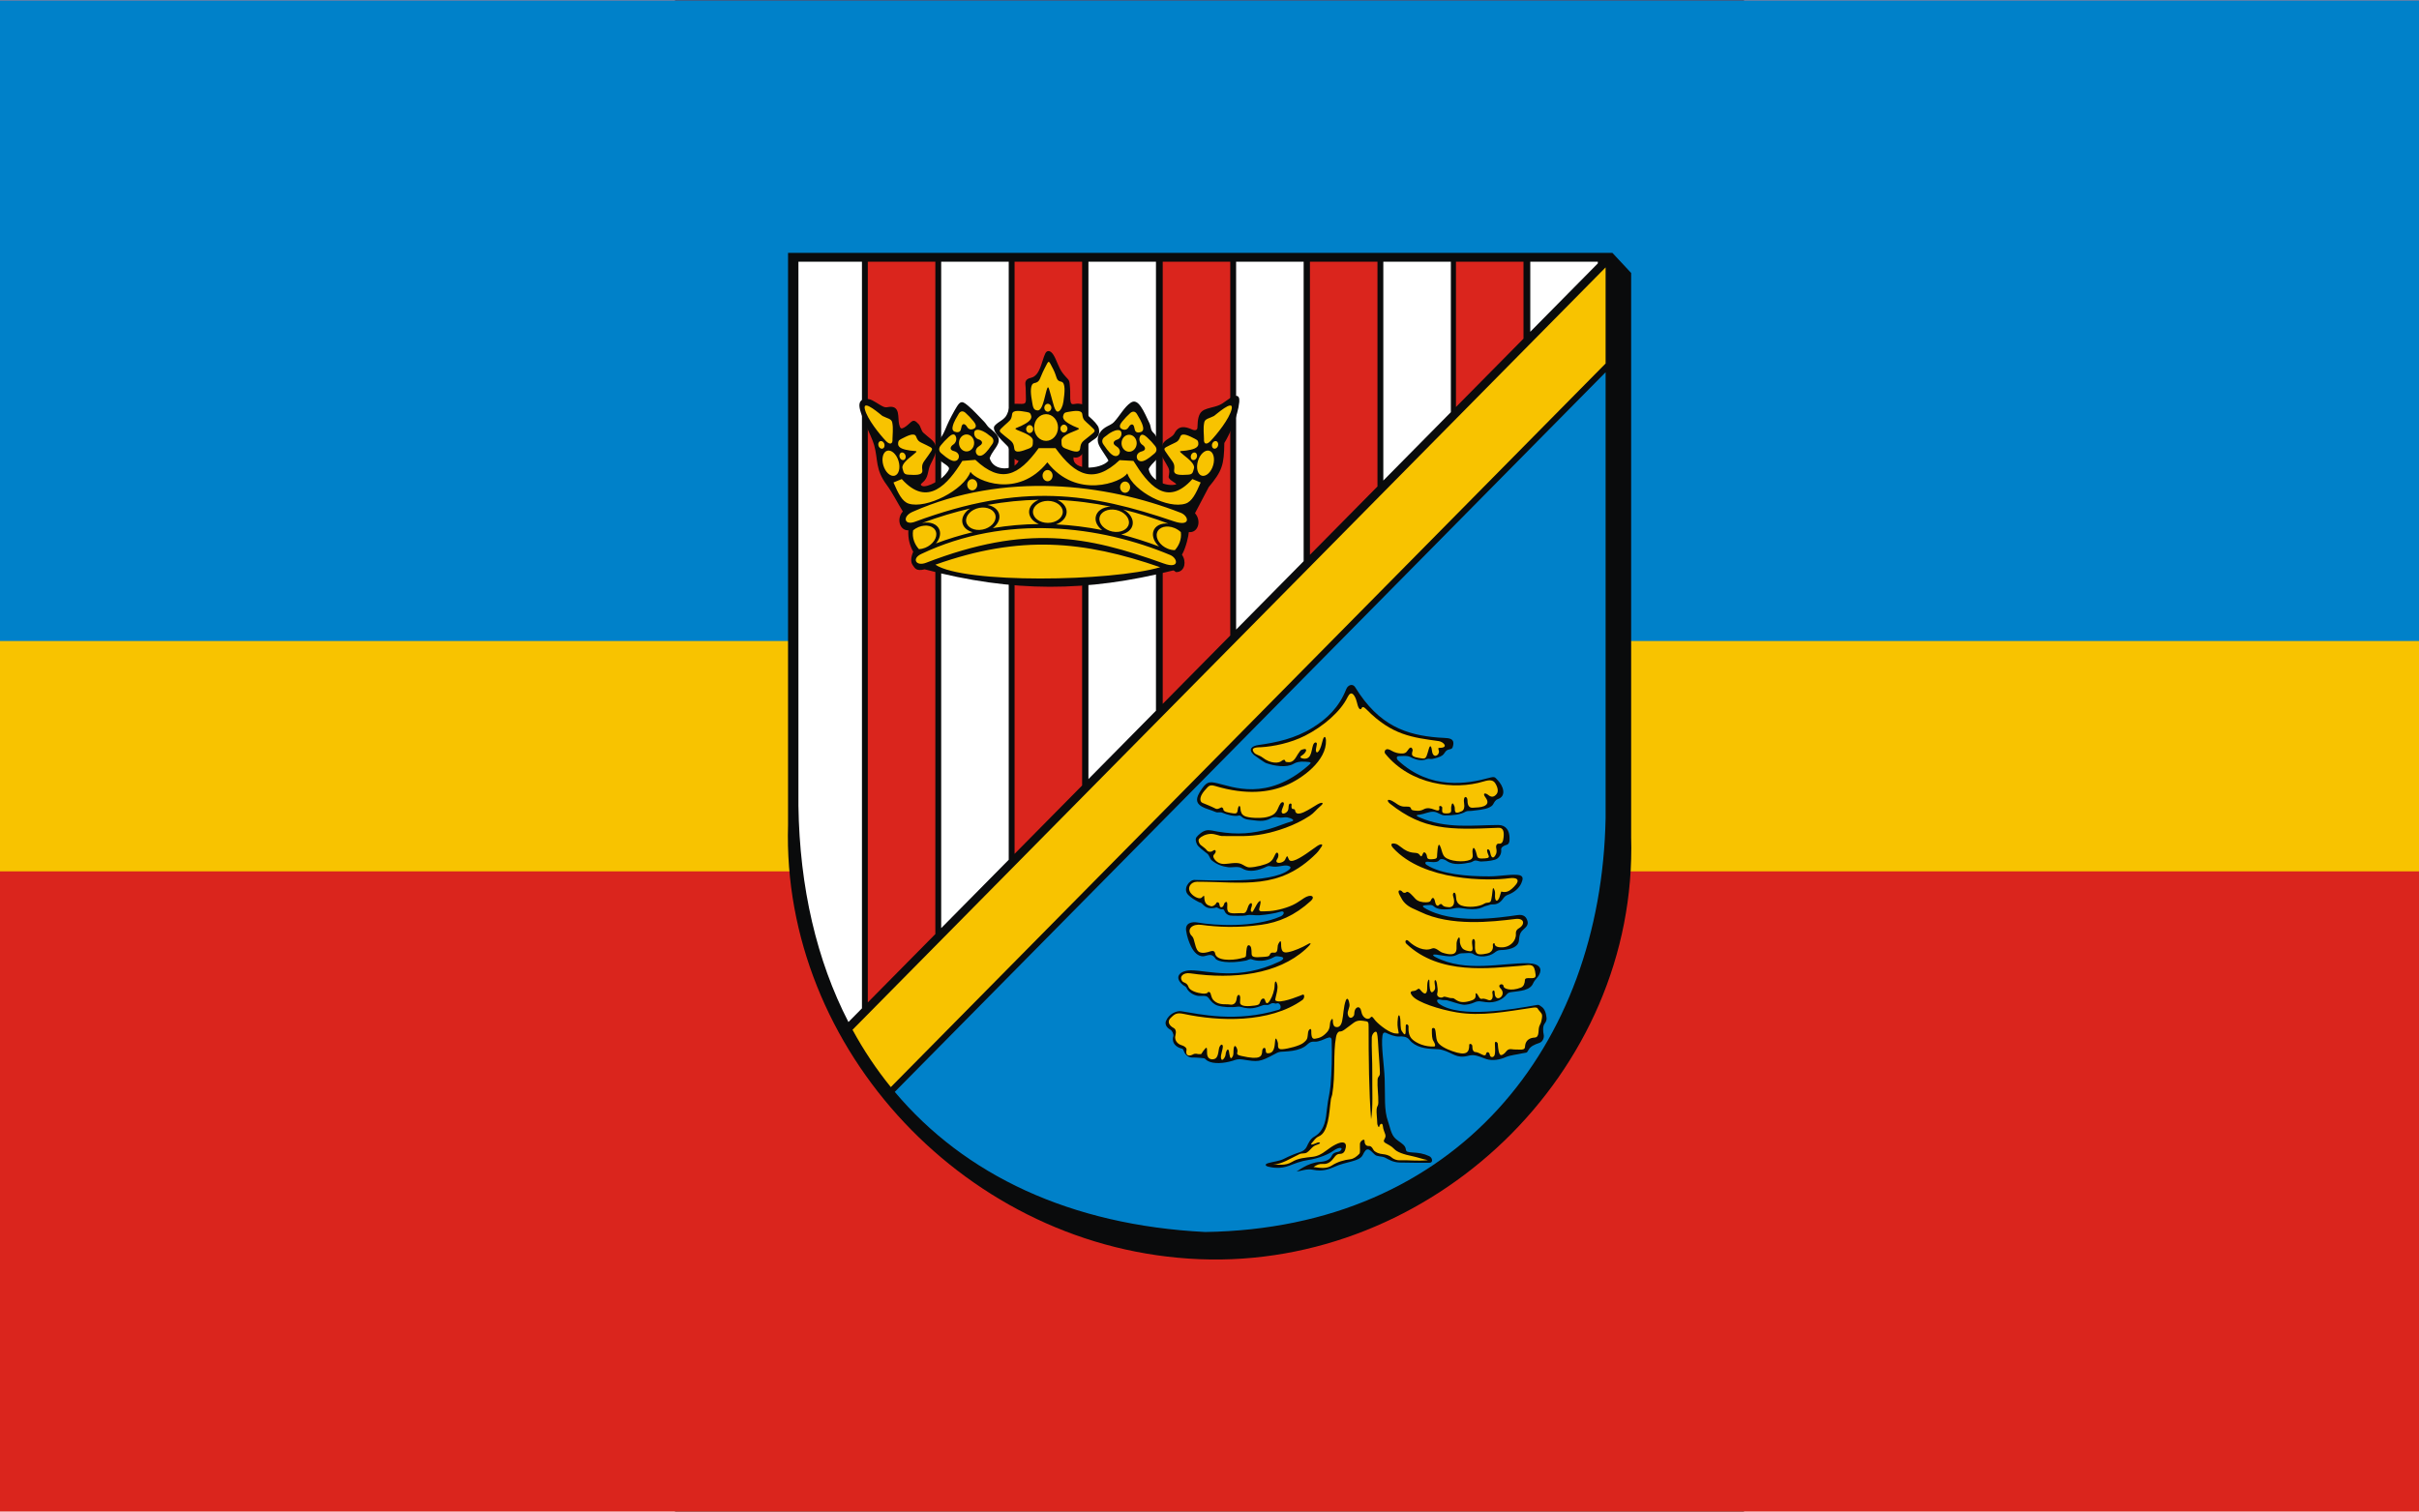 <?xml version="1.0" encoding="UTF-8" standalone="no"?>
<!-- Creator: CorelDRAW -->
<svg
   xmlns:dc="http://purl.org/dc/elements/1.1/"
   xmlns:cc="http://web.resource.org/cc/"
   xmlns:rdf="http://www.w3.org/1999/02/22-rdf-syntax-ns#"
   xmlns:svg="http://www.w3.org/2000/svg"
   xmlns="http://www.w3.org/2000/svg"
   xmlns:sodipodi="http://sodipodi.sourceforge.net/DTD/sodipodi-0.dtd"
   xmlns:inkscape="http://www.inkscape.org/namespaces/inkscape"
   xml:space="preserve"
   width="744.094"
   height="465.059"
   style="shape-rendering:geometricPrecision; text-rendering:geometricPrecision; image-rendering:optimizeQuality; fill-rule:evenodd; clip-rule:evenodd"
   viewBox="0 0 210 297"
   id="svg2"
   sodipodi:version="0.32"
   inkscape:version="0.45.1"
   sodipodi:docname="POL powiat niżański flag.svg"
   inkscape:output_extension="org.inkscape.output.svg.inkscape"
   sodipodi:docbase="C:\Users\Mistrz\Desktop"
   version="1.0"><rect x="0" y="0" width="210" height="297" fill="#333333" stroke="none"/><sodipodi:namedview
   inkscape:window-height="480"
   inkscape:window-width="640"
   inkscape:pageshadow="2"
   inkscape:pageopacity="0.0"
   guidetolerance="10.0"
   gridtolerance="10.0"
   objecttolerance="10.0"
   borderopacity="1.0"
   bordercolor="#666666"
   pagecolor="#ffffff"
   id="base" />
 <defs
   id="defs4">
  <style
   type="text/css"
   id="style6">
   
    .fil3 {fill:#0A0B0C}
    .fil0 {fill:#DA251D}
    .fil2 {fill:#F8C300}
    .fil4 {fill:white}
    .fil1 {fill:#0081C9}
   
  </style>
 </defs>
 <g
   id="Warstwa_x0020_1"
   transform="matrix(2.263,0,0,2.263,-132.6,-187.473)">
  <g
   id="_73762080">
   <rect
   id="_73762920"
   class="fil0"
   y="82.875"
   width="210"
   height="131.25"
   x="0"
   style="fill:#da251d" />
   <rect
   id="_73762848"
   class="fil1"
   y="82.875"
   width="210"
   height="55.668"
   x="0"
   style="fill:#0081c9" />
   <rect
   id="_73762776"
   class="fil2"
   y="138.5"
   width="210"
   height="20"
   x="0"
   style="fill:#f8c300" />
   <g
   id="g14">
    <path
   id="_73762704"
   class="fil3"
   d="M 68.408,104.8 L 139.969,104.8 L 141.596,106.545 L 141.596,155.499 C 142.182,176.16 124.151,192.984 104.135,192.175 C 84.027,191.363 67.831,173.964 68.408,154.463 L 68.408,104.8 L 68.408,104.8 z "
   style="fill:#0a0b0c" />
    <path
   id="_73762632"
   class="fil1"
   d="M 139.378,115.165 L 139.378,153.893 C 138.996,173.653 126.45,189.486 104.62,189.814 C 92.92,189.227 83.738,184.866 77.672,177.648 L 139.378,115.165 z "
   style="fill:#0081c9" />
    <path
   id="_73762560"
   class="fil4"
   d="M 138.703,105.568 L 138.703,105.713 L 132.84,111.649 L 132.84,105.568 L 138.703,105.568 z M 125.945,105.568 L 125.945,118.631 L 120.082,124.568 L 120.082,105.568 L 125.945,105.568 z M 113.166,105.568 L 113.166,131.571 L 107.303,137.508 L 107.303,105.568 L 113.166,105.568 L 113.166,105.568 z M 100.346,105.568 L 100.346,144.552 L 94.483,150.489 L 94.483,105.568 L 100.346,105.568 L 100.346,105.568 z M 87.565,105.568 L 87.565,157.494 L 81.702,163.43 L 81.702,105.568 L 87.565,105.568 z M 74.824,105.568 L 74.824,170.396 L 73.65,171.584 C 70.905,166.255 69.41,159.921 69.309,152.799 L 69.309,105.568 L 74.824,105.568 L 74.824,105.568 z "
   style="fill:#ffffff" />
    <path
   id="_73762488"
   class="fil0"
   d="M 81.195,105.568 L 81.195,163.945 L 75.331,169.881 L 75.331,105.568 L 81.195,105.568 L 81.195,105.568 z M 93.936,105.568 L 93.936,151.043 L 88.073,156.98 L 88.073,105.568 L 93.936,105.568 L 93.936,105.568 z M 106.795,105.568 L 106.795,138.022 L 100.932,143.959 L 100.932,105.568 L 106.795,105.568 z M 119.575,105.568 L 119.575,125.081 L 113.712,131.017 L 113.712,105.568 L 119.575,105.568 L 119.575,105.568 z M 132.251,105.568 L 132.251,112.246 L 126.388,118.182 L 126.388,105.568 L 132.251,105.568 z "
   style="fill:#da251d" />
    <g
   id="g20">
     <path
   id="_73762416"
   class="fil3"
   d="M 80.268,132.276 C 87.957,134.299 94.308,134.262 101.851,132.37 C 102.109,132.462 101.959,132.547 102.233,132.505 C 102.862,132.409 103,131.575 102.603,131.009 C 102.965,130.373 103.192,129.296 103.197,129.046 C 104.02,129.129 104.316,128.047 103.734,127.405 C 104.113,126.685 104.545,125.86 104.924,125.14 C 106.105,123.723 106.251,123.21 106.281,121.308 C 106.719,120.612 107.464,118.97 107.579,117.734 C 107.644,117.04 107.177,117.148 106.789,117.403 C 106.234,117.766 106.099,117.973 105.453,118.149 C 104.422,118.431 103.978,118.388 103.946,119.959 C 103.942,120.209 103.733,120.249 103.458,120.126 C 102.881,119.866 102.307,119.767 101.956,120.465 C 101.78,120.814 101.257,120.934 101.007,121.28 C 100.857,121.488 100.825,121.834 100.825,122.252 C 100.825,122.514 101.147,122.915 101.403,123.417 C 101.568,123.74 101.481,123.94 101.447,124.238 C 101.417,124.51 102.127,124.777 102.1,124.9 C 101.311,125.136 99.894,124.592 99.715,123.574 C 99.925,123.029 100.858,122.541 100.858,121.854 C 100.858,121.565 100.605,121.231 100.306,120.639 C 100.218,120.465 100.065,120.411 99.969,120.219 C 99.894,120.07 99.876,119.785 99.801,119.627 C 99.55,119.102 99.305,118.534 99.04,118.154 C 98.776,117.773 98.491,117.58 98.158,117.804 C 97.596,118.181 97.209,118.946 96.713,119.476 C 96.488,119.716 96.209,119.788 95.935,119.964 C 95.386,120.317 95.134,120.925 95.392,121.483 C 95.595,121.922 96.225,122.735 96.216,122.854 C 95.537,123.633 93.056,123.741 93.191,122.549 C 93.478,122.62 93.922,122.591 94.26,121.699 C 94.377,121.389 94.713,121.17 95.003,120.975 C 95.365,120.733 95.488,120.475 95.379,120.014 C 95.317,119.748 94.928,119.348 94.547,119.018 C 94.373,118.867 94.338,118.585 94.296,118.409 C 94.192,117.984 94.019,117.934 93.664,117.894 C 93.143,117.837 92.875,118.295 92.902,117.123 C 92.911,116.711 92.875,116.383 92.859,116.199 C 92.82,115.729 92.702,115.837 92.229,115.21 C 91.888,114.756 91.723,114.094 91.444,113.652 C 91.17,113.218 90.873,113.255 90.742,113.528 C 90.416,114.203 90.297,115.468 89.494,115.647 C 89.028,115.75 88.98,115.996 89.017,116.295 C 89.056,116.613 89.037,116.975 89.054,117.303 C 89.092,118.022 88.958,117.908 88.225,117.901 C 87.511,117.894 87.746,118.054 87.427,118.793 C 87.201,119.313 86.704,119.408 86.356,119.794 C 86.037,120.146 86.753,120.893 87.454,121.575 C 87.615,121.731 87.622,121.917 87.646,122.086 C 87.726,122.648 88.429,122.865 88.425,122.861 C 88.094,123.672 86.279,123.856 85.91,122.63 C 86.107,122.076 86.41,121.857 86.629,121.379 C 86.843,120.913 86.591,120.537 85.884,119.996 C 85.71,119.862 85.604,119.631 85.433,119.459 C 84.898,118.922 84.54,118.499 84.061,118.093 C 83.582,117.688 83.407,117.612 83.09,118.104 C 82.816,118.528 82.388,119.352 82.223,119.741 C 81.917,120.467 81.876,120.549 81.602,120.945 C 81.318,121.355 81.069,121.906 81.317,122.476 C 81.528,122.959 82.383,123.23 82.383,123.52 C 82.383,123.646 82.222,123.86 81.999,124.11 C 81.478,124.693 80.144,125.346 79.936,124.937 C 79.897,124.861 80.131,124.731 80.278,124.547 C 80.613,124.126 80.532,123.646 80.772,123.172 C 81.115,122.495 81.395,121.978 81.185,121.443 C 81.036,121.062 80.646,120.874 80.14,120.403 C 79.971,120.245 79.918,119.863 79.761,119.688 C 79.448,119.337 79.298,119.303 79.078,119.491 C 78.867,119.671 78.707,119.845 78.462,119.977 C 78.249,120.092 78.144,120.086 78.05,119.684 C 77.918,119.119 78.166,118.078 77.213,118.17 C 77.061,118.185 76.912,118.246 76.725,118.172 C 76.309,118.008 75.797,117.547 75.391,117.493 C 74.951,117.435 74.645,117.568 74.605,117.963 C 74.531,118.689 75.641,120.623 75.879,121.475 C 76.246,122.786 75.951,123.565 76.978,124.952 C 77.463,125.608 77.894,126.476 78.371,127.253 C 77.805,127.881 78.089,128.916 78.853,128.889 C 78.813,129.602 78.974,130.211 79.273,130.749 C 79.076,131.211 79.03,131.636 79.234,131.918 C 79.424,132.181 79.531,132.46 80.268,132.276 L 80.268,132.276 z "
   style="fill:#0a0b0c" />
     <path
   id="_73762344"
   class="fil2"
   d="M 76.896,122.035 C 76.574,122.252 76.511,122.89 76.755,123.456 C 77,124.022 77.463,124.307 77.785,124.09 C 78.107,123.873 78.17,123.235 77.925,122.669 C 77.681,122.103 77.218,121.818 76.896,122.035 z M 81.199,131.873 C 83.66,133.533 96.466,133.34 100.714,132.093 C 94.072,129.799 88.573,129.253 81.199,131.873 z M 78.342,123.5 C 78.447,123.871 78.443,124.039 78.88,124.06 C 79.408,124.086 80.127,124.15 80.065,123.668 C 79.987,123.062 80.149,123.023 80.602,122.36 C 81.022,121.744 81.063,121.813 80.41,121.485 C 79.837,121.196 79.715,121.235 79.524,120.746 C 79.37,120.352 78.712,120.717 78.255,120.946 C 77.98,121.084 77.969,121.16 77.963,121.384 C 77.953,121.762 78.51,121.886 79.01,121.963 C 79.549,122.046 79.793,121.915 79.238,122.353 C 78.804,122.695 78.244,123.155 78.342,123.5 z M 78.195,122.163 C 78.07,122.244 78.037,122.444 78.121,122.608 C 78.206,122.772 78.377,122.839 78.502,122.758 C 78.628,122.677 78.661,122.477 78.577,122.313 C 78.492,122.149 78.321,122.081 78.195,122.163 z M 76.36,121.173 C 76.234,121.254 76.201,121.454 76.286,121.618 C 76.37,121.782 76.541,121.849 76.667,121.768 C 76.793,121.687 76.826,121.487 76.741,121.323 C 76.657,121.159 76.486,121.091 76.36,121.173 z M 77.474,120.97 C 77.474,120.579 77.559,120.051 77.453,119.523 C 77.386,119.192 77.012,119.174 76.604,118.96 C 76.512,118.912 74.864,117.423 75.072,118.359 C 75.261,119.207 76.378,120.582 76.909,121.137 C 77.234,121.475 77.51,121.428 77.474,120.97 L 77.474,120.97 z M 105.093,122.035 C 105.415,122.252 105.478,122.89 105.234,123.456 C 104.989,124.022 104.526,124.307 104.204,124.09 C 103.882,123.873 103.819,123.235 104.064,122.669 C 104.308,122.103 104.771,121.818 105.093,122.035 z M 103.647,123.5 C 103.542,123.871 103.546,124.039 103.109,124.06 C 102.581,124.086 101.862,124.15 101.924,123.668 C 102.002,123.062 101.84,123.023 101.387,122.36 C 100.967,121.745 100.926,121.813 101.579,121.485 C 102.152,121.196 102.274,121.235 102.465,120.746 C 102.619,120.352 103.277,120.717 103.734,120.946 C 104.009,121.084 104.02,121.16 104.026,121.384 C 104.036,121.762 103.48,121.886 102.979,121.963 C 102.44,122.046 102.196,121.915 102.751,122.353 C 103.185,122.696 103.745,123.155 103.647,123.5 L 103.647,123.5 z M 103.793,122.162 C 103.919,122.244 103.953,122.444 103.868,122.608 C 103.784,122.772 103.612,122.839 103.487,122.758 C 103.361,122.677 103.328,122.477 103.412,122.313 C 103.497,122.149 103.668,122.081 103.793,122.162 z M 105.629,121.173 C 105.754,121.254 105.788,121.454 105.704,121.618 C 105.619,121.782 105.448,121.849 105.322,121.768 C 105.197,121.687 105.163,121.487 105.248,121.323 C 105.332,121.159 105.504,121.091 105.629,121.173 z M 104.515,120.97 C 104.515,120.579 104.43,120.051 104.537,119.523 C 104.603,119.192 104.977,119.174 105.385,118.96 C 105.477,118.912 107.125,117.423 106.917,118.359 C 106.728,119.207 105.612,120.582 105.08,121.137 C 104.755,121.475 104.479,121.428 104.515,120.97 L 104.515,120.97 z M 83.905,120.564 C 83.542,120.564 83.246,120.896 83.246,121.302 C 83.246,121.709 83.542,122.04 83.905,122.04 C 84.268,122.04 84.564,121.709 84.564,121.302 C 84.564,120.896 84.268,120.564 83.905,120.564 z M 84.952,120.993 C 84.734,120.93 84.566,120.712 84.566,120.466 C 84.566,120.018 85.074,120.155 85.332,120.285 C 85.729,120.487 85.706,120.532 86.015,120.744 C 86.22,120.886 86.343,121.148 86.111,121.443 C 86.001,121.584 85.694,122.096 85.346,122.324 C 85.101,122.484 84.843,122.437 84.739,122.192 C 84.63,121.936 84.801,121.689 85.025,121.558 C 85.432,121.321 85.209,121.067 84.952,120.993 L 84.952,120.993 z M 82.748,121.445 C 82.944,121.321 83.055,121.061 82.998,120.824 C 82.893,120.391 82.575,120.58 82.357,120.782 C 82.02,121.093 81.913,121.221 81.665,121.517 C 81.499,121.714 81.442,122.003 81.735,122.22 C 81.874,122.323 82.29,122.728 82.679,122.845 C 82.953,122.928 83.191,122.807 83.234,122.54 C 83.279,122.261 83.056,122.073 82.81,122.012 C 82.361,121.902 82.517,121.592 82.748,121.445 L 82.748,121.445 z M 83.944,119.902 C 84.067,120.115 84.261,120.176 84.47,120.099 C 84.849,119.957 84.706,119.66 84.514,119.427 C 84.218,119.069 84.097,118.956 83.82,118.695 C 83.635,118.521 83.374,118.473 83.198,118.812 C 83.113,118.974 82.776,119.462 82.693,119.904 C 82.635,120.215 82.784,120.33 83.025,120.363 C 83.275,120.398 83.403,120.282 83.443,120.003 C 83.516,119.496 83.801,119.653 83.944,119.902 L 83.944,119.902 z M 98.015,120.59 C 98.378,120.59 98.674,120.921 98.674,121.328 C 98.674,121.734 98.378,122.066 98.015,122.066 C 97.652,122.066 97.356,121.734 97.356,121.328 C 97.356,120.921 97.652,120.59 98.015,120.59 z M 96.968,121.018 C 97.186,120.956 97.354,120.738 97.354,120.492 C 97.354,120.043 96.846,120.18 96.588,120.311 C 96.191,120.512 96.214,120.557 95.905,120.77 C 95.7,120.912 95.577,121.173 95.809,121.468 C 95.919,121.609 96.226,122.122 96.574,122.349 C 96.819,122.509 97.077,122.462 97.181,122.217 C 97.29,121.962 97.119,121.714 96.895,121.583 C 96.488,121.346 96.711,121.092 96.968,121.018 L 96.968,121.018 z M 99.172,121.471 C 98.976,121.346 98.865,121.087 98.922,120.849 C 99.027,120.417 99.345,120.605 99.564,120.807 C 99.9,121.118 100.007,121.247 100.255,121.543 C 100.421,121.74 100.478,122.028 100.185,122.245 C 100.046,122.349 99.63,122.753 99.241,122.871 C 98.967,122.953 98.729,122.832 98.686,122.566 C 98.641,122.287 98.864,122.098 99.11,122.038 C 99.559,121.928 99.403,121.617 99.172,121.471 L 99.172,121.471 z M 97.976,119.928 C 97.853,120.14 97.659,120.202 97.45,120.124 C 97.071,119.983 97.214,119.686 97.406,119.453 C 97.702,119.094 97.823,118.981 98.1,118.72 C 98.285,118.546 98.546,118.499 98.722,118.838 C 98.807,119 99.144,119.487 99.227,119.929 C 99.285,120.24 99.136,120.355 98.895,120.389 C 98.645,120.424 98.517,120.308 98.477,120.028 C 98.404,119.521 98.119,119.678 97.976,119.928 L 97.976,119.928 z M 90.808,118.803 C 91.378,118.803 91.843,119.324 91.843,119.963 C 91.843,120.602 91.378,121.123 90.808,121.123 C 90.238,121.123 89.773,120.602 89.773,119.963 C 89.773,119.324 90.238,118.803 90.808,118.803 z M 89.663,121.099 C 89.652,121.489 89.696,121.649 89.281,121.802 C 88.779,121.988 88.103,122.268 88.046,121.785 C 87.974,121.178 87.808,121.19 87.212,120.69 C 86.658,120.225 86.636,120.303 87.184,119.789 C 87.666,119.337 87.793,119.337 87.858,118.808 C 87.911,118.382 88.632,118.534 89.128,118.615 C 89.427,118.665 89.455,118.734 89.515,118.947 C 89.616,119.308 89.111,119.597 88.648,119.823 C 88.149,120.067 87.882,120.015 88.523,120.268 C 89.023,120.466 89.674,120.738 89.663,121.099 L 89.663,121.099 z M 92.144,121.099 C 92.156,121.489 92.111,121.649 92.526,121.802 C 93.029,121.988 93.704,122.268 93.762,121.785 C 93.834,121.178 93.999,121.19 94.595,120.69 C 95.15,120.225 95.172,120.303 94.623,119.789 C 94.141,119.337 94.015,119.337 93.949,118.808 C 93.897,118.382 93.175,118.534 92.68,118.615 C 92.381,118.665 92.352,118.734 92.292,118.947 C 92.192,119.308 92.697,119.597 93.16,119.823 C 93.658,120.067 93.925,120.015 93.285,120.268 C 92.784,120.466 92.134,120.738 92.144,121.099 L 92.144,121.099 z M 90.097,118.478 C 89.647,118.487 89.661,118.075 89.563,117.534 C 89.445,116.886 89.43,116.176 89.78,116.109 C 90.321,116.005 90.217,115.725 90.663,114.862 C 91.078,114.059 90.99,114.06 91.42,114.887 C 91.784,115.586 91.641,115.896 92.119,115.983 C 92.533,116.058 92.417,116.985 92.315,117.702 C 92.254,118.131 92.08,118.481 91.889,118.568 C 91.567,118.714 91.427,117.837 91.225,117.166 C 91.007,116.444 90.995,116.11 90.769,117.038 C 90.593,117.763 90.42,118.472 90.097,118.478 L 90.097,118.478 z M 90.958,117.902 C 91.127,117.902 91.265,118.057 91.265,118.246 C 91.265,118.436 91.127,118.59 90.958,118.59 C 90.789,118.59 90.651,118.436 90.651,118.246 C 90.651,118.057 90.789,117.902 90.958,117.902 z M 92.358,119.713 C 92.527,119.713 92.665,119.868 92.665,120.057 C 92.665,120.246 92.527,120.401 92.358,120.401 C 92.189,120.401 92.051,120.246 92.051,120.057 C 92.051,119.868 92.189,119.713 92.358,119.713 z M 89.382,119.753 C 89.55,119.753 89.688,119.907 89.688,120.097 C 89.688,120.286 89.55,120.441 89.382,120.441 C 89.212,120.441 89.075,120.286 89.075,120.097 C 89.075,119.907 89.212,119.753 89.382,119.753 z M 79.959,130.949 C 87.347,127.432 95.527,128.492 101.579,131.031 C 102.243,131.309 102.43,132.278 101.019,131.769 C 94.375,129.373 89.103,128.342 80.397,131.705 C 79.521,132.044 79.119,131.349 79.959,130.949 L 79.959,130.949 z M 79.216,127.284 C 87.171,123.767 95.978,124.827 102.493,127.365 C 103.208,127.644 103.407,128.62 101.89,128.104 C 94.686,125.65 88.728,124.699 79.429,128.145 C 78.489,128.494 78.312,127.684 79.216,127.284 z M 90.963,126.332 C 91.676,126.332 92.257,126.762 92.257,127.288 C 92.257,127.815 91.676,128.244 90.963,128.244 C 90.25,128.244 89.669,127.815 89.669,127.288 C 89.669,126.762 90.25,126.332 90.963,126.332 L 90.963,126.332 z M 96.868,127.116 C 97.57,127.254 98.076,127.79 97.994,128.309 C 97.912,128.827 97.273,129.137 96.571,128.998 C 95.87,128.859 95.364,128.324 95.445,127.805 C 95.527,127.287 96.166,126.977 96.868,127.116 L 96.868,127.116 z M 84.996,126.942 C 85.698,126.803 86.337,127.113 86.418,127.631 C 86.5,128.15 85.994,128.686 85.292,128.824 C 84.59,128.963 83.951,128.653 83.87,128.135 C 83.788,127.616 84.294,127.08 84.996,126.942 L 84.996,126.942 z M 80.041,128.255 C 81.477,127.724 82.865,127.308 84.21,126.995 C 83.744,127.295 83.468,127.753 83.538,128.2 C 83.604,128.619 83.958,128.929 84.436,129.052 C 83.372,129.307 82.309,129.632 81.247,130.028 C 81.549,129.671 81.682,129.246 81.563,128.879 C 81.391,128.349 80.748,128.105 80.041,128.255 L 80.041,128.255 z M 85.714,126.684 C 87.254,126.407 88.737,126.264 90.172,126.236 C 89.672,126.442 89.332,126.837 89.332,127.288 C 89.332,127.742 89.675,128.139 90.18,128.344 C 88.847,128.356 87.516,128.472 86.186,128.696 C 86.585,128.398 86.814,127.977 86.749,127.566 C 86.678,127.109 86.261,126.78 85.714,126.684 L 85.714,126.684 z M 91.792,126.252 C 93.386,126.316 94.923,126.519 96.412,126.831 C 95.74,126.855 95.197,127.212 95.114,127.74 C 95.049,128.152 95.278,128.572 95.678,128.87 C 94.341,128.604 93.004,128.438 91.669,128.373 C 92.215,128.178 92.593,127.765 92.593,127.288 C 92.593,126.848 92.271,126.462 91.792,126.252 L 91.792,126.252 z M 97.499,127.079 C 98.836,127.41 100.138,127.825 101.412,128.302 C 100.802,128.245 100.278,128.49 100.125,128.961 C 99.985,129.393 100.193,129.904 100.614,130.291 C 99.518,129.88 98.423,129.532 97.329,129.248 C 97.857,129.144 98.255,128.821 98.325,128.374 C 98.403,127.879 98.056,127.372 97.499,127.079 L 97.499,127.079 z M 79.739,128.605 C 80.408,128.332 81.086,128.513 81.246,129.008 C 81.407,129.502 80.992,130.129 80.322,130.402 C 80.137,130.477 79.95,130.518 79.775,130.527 C 79.423,130.149 79.149,129.552 79.266,128.887 C 79.402,128.775 79.561,128.678 79.739,128.605 z M 101.949,128.688 C 102.165,128.775 102.354,128.9 102.506,129.045 C 102.591,129.68 102.323,130.247 101.985,130.611 C 101.789,130.611 101.577,130.57 101.365,130.484 C 100.696,130.211 100.281,129.584 100.441,129.09 C 100.602,128.595 101.279,128.414 101.949,128.688 z M 77.561,124.734 L 78.281,124.439 C 80.534,126.961 82.304,124.851 83.537,122.862 L 84.669,122.769 C 86.892,124.862 88.417,124.172 90.162,121.756 L 91.627,121.756 C 93.372,124.172 94.968,124.889 97.191,122.795 L 98.393,122.862 C 99.626,124.851 101.255,126.961 103.508,124.439 L 104.228,124.734 C 103.813,125.7 103.471,126.391 102.91,126.571 C 101.389,127.059 98.443,125.547 97.852,123.943 C 97.368,124.737 93.436,126.224 90.918,122.987 C 88.361,126.181 84.703,124.579 84.243,123.811 C 83.652,125.415 80.4,127.059 78.879,126.571 C 78.318,126.391 77.976,125.7 77.561,124.734 L 77.561,124.734 z M 90.938,123.653 C 91.177,123.653 91.373,123.872 91.373,124.14 C 91.373,124.409 91.177,124.628 90.938,124.628 C 90.698,124.628 90.502,124.409 90.502,124.14 C 90.502,123.872 90.698,123.653 90.938,123.653 z M 84.396,124.444 C 84.636,124.444 84.832,124.663 84.832,124.931 C 84.832,125.2 84.636,125.419 84.396,125.419 C 84.156,125.419 83.961,125.2 83.961,124.931 C 83.961,124.663 84.156,124.444 84.396,124.444 z M 97.667,124.654 C 97.907,124.654 98.102,124.874 98.102,125.142 C 98.102,125.411 97.907,125.63 97.667,125.63 C 97.427,125.63 97.232,125.411 97.232,125.142 C 97.232,124.874 97.427,124.654 97.667,124.654 z "
   style="fill:#f8c300" />
    </g>
    <path
   id="_73762248"
   class="fil2"
   d="M 139.378,114.404 L 77.33,177.233 C 76.082,175.696 74.971,174.035 74.004,172.256 L 139.378,106.06 L 139.378,114.404 L 139.378,114.404 z "
   style="fill:#f8c300" />
    <path
   id="_73762176"
   class="fil3"
   d="M 113.32,148.982 C 112.787,148.943 112.521,149.028 112.27,149.174 C 111.707,149.503 110.65,149.373 109.876,149.09 C 109.779,149.054 108.909,148.45 108.84,148.386 C 108.293,147.886 108.699,147.608 109.241,147.531 C 110.787,147.312 112.384,146.99 113.951,146.021 C 115.178,145.263 116.245,144.256 116.864,142.679 C 117.007,142.314 117.424,142.163 117.64,142.515 C 119.706,145.871 122.084,146.663 124.876,146.886 C 125.46,146.932 125.967,146.877 126.122,147.175 C 126.182,147.292 126.185,147.458 126.109,147.699 C 126.03,147.952 125.828,147.851 125.588,147.999 C 125.446,148.087 125.378,148.309 125.21,148.429 C 124.964,148.605 124.607,148.676 124.347,148.736 C 124.159,148.779 124.022,148.683 123.857,148.753 C 123.424,148.935 122.94,148.84 122.427,148.572 C 122.145,148.425 121.788,148.496 121.441,148.496 C 121.181,148.496 121.219,148.734 121.376,148.879 C 124.184,151.476 127.438,150.891 129.24,150.389 C 129.802,150.233 129.772,150.347 129.982,150.553 C 130.485,151.046 130.816,151.958 130.026,152.227 C 129.806,152.303 129.721,152.497 129.613,152.679 C 129.54,152.804 129.429,152.877 129.286,152.948 C 128.895,153.141 128.242,153.185 127.763,153.247 C 127.571,153.272 127.368,153.231 127.219,153.32 C 126.797,153.574 126.102,153.652 125.411,153.644 C 125.068,153.641 124.833,153.353 124.465,153.325 C 124.066,153.295 123.666,153.518 123.272,153.572 C 123.065,153.601 122.748,153.607 123.237,153.819 C 125.571,154.832 127.855,154.484 130.053,154.475 C 130.749,154.472 131.026,154.977 131.04,155.577 C 131.047,155.864 131.036,156.149 130.741,156.213 C 130.575,156.25 130.287,156.413 130.312,156.601 C 130.361,156.961 130.167,157.27 129.933,157.417 C 129.746,157.534 129.239,157.625 128.566,157.646 C 128.403,157.65 128.226,157.545 128.054,157.559 C 127.92,157.57 127.792,157.696 127.651,157.724 C 126.998,157.853 126.19,158.006 125.606,157.606 C 125.307,157.4 125.026,157.374 124.918,157.548 C 124.763,157.796 124.07,157.661 123.922,157.662 C 123.682,157.663 123.671,157.829 123.859,157.949 C 125.093,158.74 127.33,158.942 129.277,158.935 C 130.21,158.931 130.999,158.752 131.724,158.805 C 132.303,158.847 132.209,159.194 132.06,159.533 C 131.878,159.947 131.467,160.332 130.878,160.541 C 130.703,160.603 130.579,160.727 130.489,160.858 C 130.223,161.241 129.94,161.38 129.567,161.37 C 129.313,161.363 129.282,161.445 129.017,161.495 C 128.658,161.564 128.47,161.967 126.798,161.686 C 126.586,161.651 126.369,161.678 126.164,161.725 C 125.818,161.805 125.431,161.819 125.121,161.788 C 124.849,161.762 124.636,161.698 124.46,161.538 C 124.384,161.469 124.32,161.431 124.189,161.423 C 124.058,161.414 123.859,161.435 123.698,161.448 C 123.459,161.466 123.484,161.571 123.633,161.661 C 126.065,163.143 130.102,162.537 131.731,162.297 C 132.267,162.218 132.511,162.463 132.601,162.838 C 132.717,163.319 132.229,163.447 132.013,163.817 C 131.907,163.997 131.876,164.243 131.859,164.482 C 131.81,165.191 130.807,165.332 130.271,165.334 C 130.024,165.336 129.872,165.452 129.732,165.562 C 129.292,165.908 128.403,166.039 127.874,165.664 C 127.719,165.554 127.419,165.59 126.843,165.618 C 126.632,165.628 126.465,165.78 126.226,165.842 C 125.804,165.952 125.148,165.787 124.678,165.728 C 124.362,165.688 124.301,165.785 124.609,165.945 C 127.241,167.315 130.385,166.433 132.627,166.479 C 133.722,166.501 133.884,167.004 133.592,167.509 C 133.541,167.598 133.475,167.689 133.397,167.777 C 133.345,167.837 133.153,168.058 133.088,168.218 C 132.831,168.848 131.948,168.888 131.257,168.979 C 131.055,169.006 130.914,169.019 130.774,169.204 C 130.476,169.597 129.838,169.959 128.99,169.858 C 128.542,169.804 128.35,169.708 127.966,169.89 C 127.743,169.995 127.286,170.114 127.007,170.079 C 126.612,170.029 126.187,169.847 125.611,169.697 C 125.464,169.659 125.282,169.7 125.118,169.655 C 124.617,169.518 124.699,169.832 124.932,170 C 126.724,171.292 131.295,170.486 133.418,170.101 C 133.616,170.065 133.664,170.156 133.804,170.245 C 134.081,170.42 134.211,170.803 134.251,171.21 C 134.271,171.413 134.217,171.538 134.066,171.752 C 133.909,171.975 133.953,172.457 134,172.646 C 134.073,172.941 133.921,173.301 133.629,173.396 C 133.2,173.535 132.845,173.704 132.689,174.003 C 132.518,174.329 132.503,174.215 132.169,174.295 C 131.691,174.41 131.103,174.456 130.714,174.628 C 130.205,174.855 129.583,174.971 129.039,174.804 C 128.677,174.694 128.285,174.479 127.857,174.457 C 127.719,174.451 127.578,174.48 127.433,174.518 C 126.431,174.775 126.144,174.279 125.236,174.017 C 124.963,173.938 124.825,173.941 124.549,173.931 C 123.739,173.903 122.868,173.786 122.331,173.108 C 122.117,172.838 121.742,172.819 121.459,172.839 C 121.076,172.866 120.579,172.649 120.352,172.538 C 120.137,172.435 120.038,172.544 120.006,172.767 C 119.877,173.667 120.153,175.258 120.2,176.514 C 120.256,178.03 120.127,179.22 120.494,180.221 C 120.63,180.594 120.73,181.218 121.018,181.575 C 121.241,181.851 121.61,182.037 121.821,182.236 C 122.259,182.648 121.746,182.858 122.57,182.906 C 123.151,182.94 123.552,182.987 124.074,183.231 C 124.347,183.358 124.431,183.804 124.095,183.804 C 123.465,183.804 122.465,183.812 121.514,183.784 C 120.89,183.765 120.538,183.507 120.243,183.362 C 119.929,183.208 119.536,183.29 119.335,183.089 C 118.923,182.677 118.735,182.511 118.524,182.75 C 118.454,182.829 118.381,182.954 118.296,183.129 C 118.015,183.712 116.868,183.681 115.804,184.17 C 115.375,184.367 114.772,184.574 114.019,184.416 C 113.424,184.291 112.922,184.527 112.553,184.567 C 112.578,184.589 113.492,183.794 114.563,183.728 C 115.044,183.699 115.45,183.557 115.601,183.212 C 115.772,182.819 116.177,182.912 116.335,182.78 C 116.645,182.521 116.357,182.324 115.695,182.795 C 115.365,183.031 114.526,183.426 113.542,183.565 C 112.969,183.645 112.351,183.889 111.929,184.053 C 111.134,184.363 110.427,184.222 110.098,184.143 C 109.836,184.081 109.752,183.926 110.109,183.827 C 110.591,183.693 111.07,183.659 111.454,183.461 C 111.987,183.188 112.462,183.006 112.878,182.869 C 113.13,182.787 113.333,182.637 113.447,182.383 C 113.555,182.143 113.748,181.723 114.074,181.545 C 114.644,181.233 114.983,180.675 115.112,179.772 C 115.157,179.457 115.194,179.004 115.273,178.506 C 115.34,178.081 115.448,177.638 115.501,177.068 C 115.605,175.941 115.639,174.497 115.598,173.196 C 115.589,172.907 115.471,172.867 115.163,172.984 C 114.979,173.055 114.493,173.317 114.118,173.289 C 113.906,173.274 113.716,173.3 113.493,173.523 C 112.834,174.181 111.513,174.13 111.168,174.168 C 110.94,174.194 110.778,174.298 110.662,174.361 C 109.315,175.087 109.2,175.045 107.856,174.835 C 107.437,174.769 107.285,174.86 106.997,174.948 C 106.239,175.179 105.343,175.243 104.841,174.961 C 104.574,174.812 104.712,174.721 104.253,174.701 C 103.992,174.689 103.694,174.65 103.593,174.663 C 103.229,174.709 102.898,174.483 102.762,174.095 C 102.667,173.827 102.586,173.92 102.353,173.814 C 101.882,173.6 101.732,173.213 101.853,172.823 C 101.914,172.627 101.709,172.307 101.629,172.266 C 101.205,172.05 101.121,171.734 101.216,171.494 C 101.461,170.876 102.142,170.585 102.529,170.644 C 104.183,170.896 107.263,171.65 111.01,170.517 C 111.329,170.42 111.129,169.821 110.807,169.974 C 110.729,170.011 110.599,169.922 110.442,169.946 C 110.32,169.964 110.181,170.098 110.037,170.106 C 109.9,170.113 109.763,170.079 109.647,170.121 C 109.025,170.351 108.579,170.524 107.722,170.272 C 107.646,170.25 107.548,170.234 107.463,170.247 C 106.903,170.336 106.162,170.297 105.702,170.157 C 105.387,170.062 105.138,169.812 104.908,169.489 C 104.706,169.205 104.289,169.369 103.948,169.305 C 103.642,169.247 103.181,169.029 102.989,168.599 C 102.941,168.492 102.802,168.456 102.713,168.385 C 101.821,167.675 102.451,167.089 103.401,167.095 C 104.928,167.106 107.482,168.024 111.057,166.336 C 111.518,166.119 111.459,165.95 111.165,165.912 C 111.019,165.893 110.797,165.828 110.642,165.919 C 109.851,166.382 109.098,166.302 108.65,166.136 C 108.486,166.075 108.313,166.217 108.153,166.249 C 106.691,166.538 105.66,166.332 105.508,166.071 C 105.432,165.939 105.276,165.781 105.099,165.763 C 104.871,165.739 104.606,165.879 104.426,165.878 C 104.01,165.875 103.65,165.554 103.382,164.997 C 103.209,164.637 103.042,164.188 102.965,163.656 C 102.865,162.976 103.459,162.85 103.975,162.943 C 105.445,163.207 108.893,163.414 111.17,162.41 C 111.521,162.255 111.554,161.871 111.129,162.01 C 110.706,162.148 109.93,162.265 109.349,162.31 C 108.844,162.348 108.601,162.215 108.139,162.332 C 107.974,162.374 106.945,162.371 106.778,162.337 C 106.571,162.294 106.388,162.18 106.287,161.92 C 106.257,161.842 106.209,161.781 106.12,161.792 C 105.961,161.811 105.835,161.746 105.723,161.679 C 105.555,161.579 105.57,161.669 105.371,161.686 C 105.047,161.712 104.735,161.755 104.336,161.294 C 104.271,161.219 104.156,161.212 104.07,161.169 C 103.704,160.987 103.385,160.782 103.151,160.549 C 102.632,160.03 103.248,159.238 103.676,159.245 C 104.861,159.266 110.395,159.579 111.875,158.375 C 112.117,158.179 112.052,158.072 111.79,158.009 C 111.421,157.92 110.874,158.192 110.332,158.06 C 110.036,157.988 109.985,158.091 109.71,158.203 C 108.896,158.535 108.26,158.524 107.819,158.238 C 107.495,158.027 106.991,158.182 106.622,158.14 C 106.116,158.083 105.628,157.91 105.169,157.528 C 105.044,157.425 104.971,157.092 104.798,156.961 C 104.42,156.673 104.006,156.353 103.909,156.154 C 103.788,155.902 103.749,155.669 103.885,155.506 C 104.026,155.337 104.363,155.013 104.712,154.944 C 105.021,154.883 105.351,154.992 105.727,155.054 C 107.467,155.344 108.717,155.221 110.269,154.794 C 110.831,154.639 111.488,154.343 112.144,154.156 C 112.44,154.071 112.123,153.887 111.742,153.813 C 111.524,153.771 111.244,153.883 110.98,153.82 C 110.683,153.749 110.46,153.806 110.312,153.894 C 109.722,154.245 109.105,154.09 108.443,154.02 C 108.138,153.988 107.951,153.905 107.816,153.787 C 107.719,153.702 107.648,153.62 107.519,153.658 C 107.181,153.757 106.496,153.582 106.159,153.428 C 105.863,153.293 105.754,153.458 105.485,153.333 C 105.144,153.174 104.657,153.07 104.335,152.879 C 103.979,152.669 103.709,152.369 104.115,151.676 C 104.722,150.639 104.991,150.7 105.657,150.847 C 106.957,151.134 109.98,152.47 113.59,149.294 C 113.909,149.013 113.798,149.017 113.32,148.982 L 113.32,148.982 z "
   style="fill:#0a0b0c" />
    <path
   id="_73762104"
   class="fil2"
   d="M 109.497,147.721 C 110.528,147.656 112.021,147.367 113.297,146.717 C 114.914,145.893 116.373,144.613 116.973,143.387 C 117.275,142.77 117.539,143.125 117.706,143.549 C 117.775,143.726 117.816,143.954 117.856,144.079 C 117.993,144.504 118.133,144.478 118.215,144.306 C 118.271,144.189 118.39,144.204 118.618,144.437 C 120.832,146.693 122.631,146.875 124.892,147.191 C 125.314,147.25 125.789,147.775 124.971,147.775 C 124.774,147.775 124.884,147.896 124.909,148.062 C 124.964,148.419 124.388,148.78 124.302,148.01 C 124.267,147.694 124.161,147.446 124.041,147.838 C 123.954,148.126 123.894,148.357 123.84,148.482 C 123.746,148.703 123.632,148.725 123.427,148.694 C 123.07,148.64 122.604,148.579 122.575,148.359 C 122.548,148.151 122.655,148.036 122.625,147.937 C 122.515,147.581 122.314,147.816 122.215,147.976 C 122.056,148.23 121.915,148.282 121.582,148.264 C 121.105,148.237 120.852,148.048 120.67,147.957 C 120.227,147.737 120.13,148.136 120.244,148.277 C 122.435,150.985 126.22,151.482 128.798,150.693 C 129.322,150.533 129.622,150.565 129.803,150.858 C 130.047,151.254 130.071,151.59 129.92,151.783 C 129.71,152.053 129.464,152.098 129.188,151.866 C 128.96,151.674 128.638,151.666 128.959,152.094 C 129.25,152.482 129.118,152.71 128.823,152.837 C 128.563,152.948 128.175,152.957 127.84,152.977 C 127.436,153.001 127.386,152.595 127.387,152.322 C 127.388,151.955 126.969,151.861 127.099,152.63 C 127.143,152.89 127.103,153.172 126.9,153.272 C 126.108,153.66 126.352,153.109 126.26,152.862 C 126.133,152.521 126.045,152.513 125.983,152.846 C 125.917,153.202 126.147,153.478 125.551,153.47 C 125.112,153.464 125.195,153.336 125.198,152.967 C 125.199,152.843 124.886,152.714 124.936,152.968 C 124.995,153.264 124.828,153.271 124.451,153.119 C 124.271,153.046 123.907,152.933 123.586,153.113 C 123.415,153.209 123.217,153.254 123.015,153.24 C 122.73,153.22 122.519,153.217 122.486,153.048 C 122.44,152.821 122.1,152.89 121.887,152.88 C 121.434,152.858 121.195,152.557 120.845,152.383 C 120.388,152.156 120.371,152.394 120.675,152.634 C 123.552,154.908 125.788,154.915 130.08,154.717 C 130.51,154.697 130.575,155.078 130.52,155.558 C 130.485,155.866 130.419,156.142 130.098,156.095 C 129.963,156.076 129.829,156.234 129.884,156.481 C 129.945,156.75 129.902,156.915 129.862,157.003 C 129.68,157.405 129.494,157.358 129.404,157.049 C 129.369,156.93 129.359,156.824 129.331,156.752 C 129.244,156.527 129.065,156.537 129.094,156.736 C 129.159,157.192 129.582,157.374 128.626,157.385 C 128.176,157.391 128.256,157.208 128.127,156.814 C 127.977,156.356 127.865,156.412 127.828,156.646 C 127.778,156.958 127.991,157.334 127.619,157.498 C 127.074,157.738 125.819,157.638 125.412,157.244 C 125.221,157.06 125.165,156.723 125.082,156.476 C 124.849,155.792 124.794,156.511 124.757,156.992 C 124.735,157.272 124.796,157.389 124.466,157.433 C 123.714,157.533 123.955,157.25 123.804,156.992 C 123.724,156.855 123.613,156.787 123.539,156.924 C 123.42,157.141 123.42,157.332 123.231,157.065 C 123.001,156.741 122.633,157.074 121.878,156.586 C 121.733,156.491 121.337,156.171 121.23,156.134 C 120.762,155.974 120.657,156.169 120.937,156.475 C 123.587,159.37 129.221,159.347 131.014,159.098 C 131.668,159.006 132.045,159.218 131.427,159.836 C 131.181,160.082 130.936,160.304 130.569,160.294 C 130.2,160.284 130.395,160.081 130.175,160.718 C 130.052,161.075 129.846,161.195 129.785,160.811 C 129.757,160.633 129.812,160.374 129.758,160.202 C 129.663,159.895 129.58,159.87 129.561,160.195 C 129.546,160.464 129.495,160.696 129.452,160.961 C 129.393,161.324 129.089,161.151 128.869,161.294 C 128.401,161.598 127.427,161.665 126.865,161.469 C 126.473,161.331 126.406,160.99 126.391,160.712 C 126.36,160.12 126.051,160.366 126.14,160.639 C 126.375,161.358 126.111,161.656 125.734,161.61 C 125.541,161.586 125.325,161.591 125.172,161.381 C 125.105,161.288 124.968,161.36 124.921,161.42 C 124.787,161.591 124.621,161.408 124.58,161.173 C 124.513,160.793 124.358,160.65 124.2,161.035 C 124.142,161.175 123.932,161.181 123.773,161.186 C 123.463,161.196 123.092,161.116 122.875,160.892 C 122.658,160.667 122.24,160.123 122.058,160.323 C 122.009,160.377 121.825,160.395 121.748,160.284 C 121.615,160.095 121.234,160.05 121.489,160.539 C 121.679,160.903 121.775,161.073 121.968,161.266 C 122.357,161.655 122.791,161.772 123.274,162.009 C 125.933,163.311 129.56,162.878 131.537,162.636 C 132.349,162.536 132.407,163.119 131.844,163.447 C 131.706,163.527 131.571,163.663 131.589,163.933 C 131.609,164.241 131.474,164.521 131.301,164.701 C 130.984,165.032 130.557,165.152 130.1,165.082 C 129.841,165.043 129.756,164.916 129.75,164.817 C 129.74,164.659 129.564,164.762 129.59,164.921 C 129.638,165.215 129.51,165.441 129.322,165.549 C 129.125,165.662 128.411,165.779 128.236,165.65 C 127.963,165.45 128.052,164.913 128.042,164.641 C 128.029,164.314 127.815,164.283 127.787,164.584 C 127.753,164.945 128.013,165.497 127.572,165.433 C 127.404,165.408 127.091,165.37 126.924,165.154 C 126.794,164.985 126.719,164.724 126.726,164.561 C 126.744,164.147 126.623,164.133 126.486,164.517 C 126.381,164.813 126.496,165.152 126.4,165.433 C 126.28,165.785 125.78,165.746 125.211,165.559 C 124.929,165.465 124.624,165.06 124.293,165.203 C 123.672,165.471 122.822,165.097 122.26,164.543 C 122.048,164.334 121.903,164.616 122.086,164.79 C 124.99,167.544 129.319,166.899 132.092,166.693 C 132.706,166.648 133.115,166.446 133.251,167.146 C 133.352,167.662 133.349,167.785 132.876,167.773 C 132.585,167.764 132.381,167.755 132.373,167.949 C 132.363,168.187 132.29,168.489 132.023,168.594 C 131.149,168.94 130.533,168.681 130.523,168.495 C 130.504,168.147 129.918,168.321 130.253,168.656 C 130.884,169.286 129.748,170.033 129.748,169.024 C 129.748,168.728 129.499,168.835 129.553,169.088 C 129.631,169.453 129.52,169.741 129.249,169.688 C 129.13,169.664 128.882,169.509 128.641,169.568 C 128.453,169.614 128.369,169.368 128.292,169.244 C 128.157,169.026 128.071,169.032 128.093,169.259 C 128.123,169.575 127.885,169.676 127.576,169.763 C 126.964,169.935 126.64,169.849 126.303,169.599 C 126.207,169.528 126.15,169.5 125.993,169.506 C 125.791,169.515 125.403,169.317 125.292,169.406 C 125.119,169.545 124.641,169.423 124.773,169.048 C 124.833,168.876 124.775,168.498 124.739,168.27 C 124.677,167.877 124.512,167.836 124.53,168.145 C 124.544,168.389 124.642,168.623 124.527,168.799 C 124.329,169.104 124.082,169.19 124.082,168.047 C 124.082,167.779 123.959,167.91 123.918,168.161 C 123.877,168.417 123.906,168.644 123.885,168.797 C 123.84,169.125 123.691,169.293 123.289,168.784 C 123.089,168.532 123.094,168.862 122.676,168.892 C 122.438,168.908 122.36,169.028 122.623,169.339 C 123.074,169.875 124.925,170.493 126.455,170.746 C 128.586,171.099 130.724,170.682 132.967,170.353 C 133.181,170.321 133.407,170.281 133.476,170.405 C 133.571,170.574 133.725,170.704 133.816,170.851 C 133.909,170.998 133.856,171.208 133.827,171.378 C 133.777,171.675 133.696,171.785 133.661,171.857 C 133.56,172.068 133.571,172.288 133.551,172.483 C 133.525,172.733 133.463,172.921 133.215,172.933 C 132.773,172.955 132.533,173.167 132.435,173.439 C 132.318,173.765 132.524,174.008 131.9,173.976 C 131.756,173.968 131.471,173.983 131.224,173.944 C 130.841,173.883 130.745,174.182 130.612,174.292 C 130.266,174.577 130.097,174.597 130.018,173.459 C 130.01,173.353 129.74,173.143 129.767,173.498 C 129.793,173.846 129.8,174.205 129.755,174.407 C 129.691,174.694 129.359,174.699 129.322,174.424 C 129.286,174.162 129.036,174.107 128.988,174.387 C 128.97,174.495 128.838,174.48 128.764,174.454 C 128.57,174.387 128.332,174.205 128.063,174.188 C 127.908,174.178 127.799,173.996 127.809,173.684 C 127.815,173.488 127.539,173.401 127.54,173.575 C 127.544,174.235 127.303,174.546 126.067,174.111 C 125.528,173.921 124.928,173.618 124.774,173.273 C 124.622,172.93 124.676,172.535 124.57,172.202 C 124.527,172.065 124.297,172.056 124.297,172.225 C 124.295,172.733 124.307,173.037 124.434,173.231 C 124.585,173.462 124.634,173.701 124.496,173.708 C 123.676,173.749 122.993,173.425 122.632,173.117 C 122.24,172.784 122.264,172.261 122.27,171.95 C 122.272,171.829 122.052,171.673 122.03,171.902 C 121.997,172.246 122.133,173.101 121.677,172.355 C 121.555,172.155 121.591,171.645 121.557,171.33 C 121.514,170.932 121.394,170.886 121.35,171.22 C 121.279,171.758 121.316,172.007 121.388,172.365 C 121.447,172.662 121.428,172.581 121.151,172.573 C 120.656,172.56 119.776,171.878 119.41,171.478 C 119.244,171.298 119.113,170.993 118.975,171.188 C 118.798,171.437 118.277,171.294 118.171,170.666 C 118.077,170.112 117.687,170.266 117.595,170.612 C 117.546,170.794 117.583,170.945 117.519,171.037 C 117.288,171.367 117.028,171.208 116.992,170.853 C 116.966,170.604 117.183,170.315 117.146,170.034 C 117.095,169.653 116.953,169.379 116.824,169.717 C 116.626,170.238 116.621,170.983 116.503,171.513 C 116.391,172.013 116.121,172.085 115.891,171.99 C 115.757,171.935 115.696,171.7 115.699,171.452 C 115.701,171.242 115.59,171.283 115.493,171.534 C 115.417,171.729 115.498,172.12 115.215,172.441 C 114.767,172.949 114.446,172.973 114.185,173.028 C 113.934,173.082 113.821,172.936 113.829,172.355 C 113.834,172.039 113.588,172.221 113.552,172.482 C 113.48,172.992 113.551,173.062 113.139,173.394 C 112.823,173.648 111.827,173.904 111.315,173.945 C 110.857,173.982 110.958,173.66 110.938,173.44 C 110.928,173.324 110.734,172.716 110.69,173.211 C 110.649,173.67 110.631,174.332 110.034,174.294 C 109.877,174.284 109.898,174.193 109.866,173.964 C 109.835,173.736 109.579,173.801 109.567,174.113 C 109.547,174.598 109.37,174.894 107.767,174.529 C 107.104,174.377 107.563,174.296 107.371,173.869 C 107.246,173.593 107.103,173.539 107.075,174.082 C 107.071,174.161 107.086,174.406 107.019,174.543 C 106.759,175.081 106.712,174.239 106.681,174.116 C 106.614,173.848 106.493,173.985 106.415,174.246 C 106.385,174.343 106.41,174.482 106.309,174.651 C 106.236,174.775 106.039,175.047 105.989,174.683 C 105.955,174.444 106.156,173.93 106.153,173.731 C 106.15,173.476 105.976,173.48 105.851,173.769 C 105.77,173.954 105.787,174.579 105.506,174.753 C 105.314,174.871 104.781,174.915 104.781,174.249 C 104.781,173.745 104.777,173.675 104.462,174.084 C 104.22,174.399 104.387,174.371 104.043,174.371 C 103.93,174.371 103.789,174.27 103.554,174.399 C 103.297,174.539 102.877,174.594 102.998,173.997 C 103.034,173.822 102.781,173.653 102.59,173.604 C 102.431,173.564 102.01,173.374 102.007,172.897 C 102.006,172.78 102.228,172.287 101.879,172.1 C 101.407,171.847 101.365,171.494 101.591,171.262 C 101.998,170.846 102.16,170.75 102.815,170.89 C 105.731,171.512 110.186,171.722 113.065,169.663 C 113.26,169.523 113.265,169.127 113.069,169.21 C 112.977,169.249 111.513,169.869 110.92,169.787 C 110.662,169.752 110.687,169.656 110.733,169.466 C 110.802,169.181 110.937,168.677 110.887,168.407 C 110.814,168.007 110.657,167.871 110.643,168.456 C 110.634,168.816 110.463,169.348 110.246,169.699 C 109.995,170.107 109.887,169.959 109.806,169.669 C 109.754,169.487 109.557,169.505 109.45,169.703 C 109.295,169.988 109.415,170.081 108.919,170.153 C 108.352,170.235 107.643,170.258 107.643,169.886 C 107.643,169.697 107.666,169.557 107.66,169.458 C 107.638,169.11 107.401,169.184 107.363,169.484 C 107.329,169.748 107.263,170.02 106.941,170.073 C 106.833,170.091 106.701,170.042 106.524,170.046 C 105.992,170.056 105.624,169.993 105.315,169.66 C 105.187,169.523 105.133,169.245 105.082,169.098 C 105.033,168.954 104.865,168.929 104.835,169.025 C 104.817,169.081 104.624,169.14 104.372,169.11 C 103.935,169.059 103.278,168.878 103.159,168.512 C 103.041,168.153 102.738,168.179 102.636,168.045 C 102.332,167.643 102.717,167.267 103.317,167.354 C 107.11,167.905 110.931,167.436 113.317,165.274 C 113.935,164.715 113.847,164.633 113.461,164.863 C 113.095,165.08 112.326,165.423 111.832,165.516 C 111.396,165.598 111.208,165.497 111.208,164.777 C 111.208,164.273 110.937,164.837 110.925,164.925 C 110.869,165.327 110.93,165.62 110.508,165.554 C 110.418,165.54 110.283,165.569 110.212,165.76 C 110.155,165.913 109.911,165.906 109.615,165.932 C 108.867,165.998 108.657,165.938 108.651,165.666 C 108.645,165.447 108.639,165.262 108.606,165.137 C 108.548,164.916 108.297,164.759 108.227,165.17 C 108.081,166.024 108.344,165.901 107.691,166.062 C 106.904,166.255 105.592,166.271 105.481,165.633 C 105.444,165.421 105.295,165.372 105.078,165.444 C 104.787,165.541 104.374,165.657 104.083,165.49 C 103.814,165.334 103.739,164.768 103.617,164.376 C 103.553,164.17 103.437,164.108 103.385,164.032 C 103.013,163.486 103.522,163.039 104.302,163.148 C 105.641,163.333 107.437,163.424 109.468,163.143 C 110.981,162.934 112.383,162.351 113.794,161.062 C 114.154,160.734 113.903,160.506 113.455,160.689 C 113.093,160.838 112.783,161.165 112.186,161.439 C 111.55,161.73 110.618,161.962 109.949,161.962 C 109.634,161.962 109.219,162.075 109.319,161.71 C 109.528,160.942 109.403,160.962 109.173,161.259 C 109.092,161.364 108.77,161.986 108.752,161.996 C 108.619,162.072 108.515,161.935 108.625,161.647 C 108.819,161.139 108.475,161.122 108.313,161.653 C 108.228,161.93 108.14,162.153 107.883,162.132 C 107.472,162.1 106.73,162.261 106.587,161.954 C 106.502,161.774 106.54,161.628 106.54,161.376 C 106.54,161.136 106.464,161.108 106.322,161.218 C 106.256,161.268 106.235,161.59 106.034,161.618 C 105.889,161.637 105.872,161.458 105.838,161.297 C 105.818,161.199 105.644,161.131 105.588,161.249 C 105.499,161.434 105.263,161.569 105.117,161.528 C 104.84,161.45 104.602,161.359 104.549,160.891 C 104.52,160.641 104.601,160.492 104.308,160.786 C 104.162,160.931 103.676,160.76 103.385,160.407 C 103.004,159.948 103.353,159.403 103.913,159.403 C 107.969,159.403 111.04,160.169 114.272,156.938 C 114.492,156.717 114.567,156.554 114.662,156.437 C 114.933,156.104 114.685,156.075 114.344,156.301 C 113.925,156.578 112.88,157.409 112.291,157.567 C 111.959,157.656 111.905,157.526 111.832,157.353 C 111.764,157.195 111.745,157.108 111.652,157.29 C 111.579,157.434 111.548,157.577 111.365,157.672 C 110.971,157.874 110.672,157.722 110.851,157.466 C 111.119,157.082 110.9,156.666 110.719,156.99 C 110.562,157.272 110.523,157.513 110.179,157.731 C 109.856,157.935 108.969,158.143 108.505,158.155 C 108.169,158.164 107.989,157.95 107.722,157.848 C 107.271,157.674 106.682,157.865 106.207,157.857 C 105.821,157.851 105.513,157.611 105.379,157.367 C 105.236,157.106 105.406,157.048 105.491,156.911 C 105.58,156.765 105.529,156.533 105.281,156.721 C 105.119,156.845 104.879,156.823 104.767,156.677 C 104.56,156.409 104.229,156.263 104.139,156.107 C 104.015,155.891 104.02,155.746 104.107,155.652 C 104.275,155.471 104.673,155.252 105.123,155.246 C 105.473,155.24 105.884,155.431 106.049,155.431 C 107.453,155.431 108.418,155.507 109.688,155.255 C 110.801,155.035 112.35,154.56 113.693,153.678 C 114.087,153.419 114.234,153.158 114.631,152.83 C 115.006,152.52 114.753,152.457 114.355,152.69 C 113.75,153.043 112.516,153.937 112.424,153.213 C 112.41,153.103 112.328,153.096 112.218,153.084 C 112.091,153.07 112.101,152.853 112.118,152.764 C 112.157,152.571 111.928,152.555 111.88,152.744 C 111.841,152.902 111.872,153.079 111.795,153.224 C 111.653,153.494 111.227,153.613 111.256,153.288 C 111.273,153.094 111.412,152.858 111.443,152.71 C 111.5,152.439 111.277,152.439 111.157,152.613 C 110.834,153.075 110.951,153.587 109.893,153.805 C 109.439,153.898 108.358,153.887 108.001,153.68 C 107.804,153.565 107.694,153.377 107.671,153 C 107.657,152.749 107.52,152.786 107.471,153.001 C 107.399,153.319 107.467,153.522 107.056,153.463 C 106.683,153.41 106.161,153.345 106.192,153.087 C 106.2,153.019 106.099,152.984 106.076,152.953 C 106.026,152.889 105.745,153.164 105.53,153.057 C 105.075,152.829 104.655,152.667 104.389,152.558 C 104.147,152.458 104.179,152.134 104.279,151.914 C 104.407,151.633 104.675,151.363 104.809,151.215 C 104.989,151.016 105.173,150.997 105.443,151.078 C 108.232,151.917 110.203,151.631 111.629,151.035 C 113.073,150.432 115.171,148.875 115.103,147.132 C 115.088,146.735 114.916,146.686 114.788,147.238 C 114.527,148.363 114.18,148.312 114.232,147.9 C 114.244,147.808 114.266,147.677 114.308,147.483 C 114.351,147.282 114.156,147.257 114.055,147.399 C 113.802,147.753 113.96,148.798 113.17,148.714 C 112.941,148.69 112.762,148.584 113.01,148.441 C 113.356,148.24 113.625,147.732 113.043,147.925 C 112.867,147.983 112.864,148.053 112.769,148.176 C 112.488,148.541 112.356,149.087 111.786,149.017 C 111.734,149.01 111.576,149.015 111.569,148.922 C 111.559,148.79 111.404,148.779 111.274,148.898 C 111.013,149.136 110.295,149.163 109.599,148.618 C 109.332,148.409 109.016,148.387 108.863,148.191 C 108.467,147.684 109.244,147.737 109.497,147.721 L 109.497,147.721 z M 110.516,183.967 C 111.282,183.923 112.044,183.413 112.802,183.053 C 113.005,182.957 113.259,183.03 113.437,182.921 C 113.652,182.789 113.799,182.571 113.969,182.425 C 114.106,182.309 114.274,182.252 114.409,182.206 C 114.765,182.085 114.496,181.999 114.372,182.052 C 113.779,182.309 113.709,182.256 113.932,182.018 C 114.049,181.894 114.194,181.633 114.489,181.508 C 114.91,181.329 115.115,180.842 115.258,180.255 C 115.41,179.631 115.438,178.953 115.532,178.288 C 115.552,178.15 115.625,178.012 115.648,177.876 C 115.943,176.141 115.71,174.293 115.977,172.888 C 116.046,172.524 116.205,172.399 116.309,172.404 C 116.571,172.415 116.75,172.199 117.534,171.63 C 117.922,171.35 118.344,171.49 118.533,171.511 C 118.78,171.538 118.808,171.612 118.807,172.02 C 118.803,174.544 118.835,177.734 119.02,180.026 C 119.2,178.992 119.108,177.565 119.123,176.056 C 119.134,174.948 119.052,173.794 119.081,172.922 C 119.092,172.585 119.452,172.237 119.532,172.541 C 119.609,172.833 119.627,173.459 119.666,174.048 C 119.724,174.909 119.785,175.65 119.785,176.019 C 119.785,176.347 119.603,176.262 119.583,176.593 C 119.547,177.225 119.665,177.917 119.649,178.594 C 119.641,178.893 119.534,178.85 119.502,179.137 C 119.471,179.424 119.552,180.037 119.552,180.301 C 119.553,180.576 119.707,180.837 119.742,180.623 C 119.77,180.446 120.015,180.259 120.046,180.635 C 120.065,180.875 120.177,181.123 120.254,181.35 C 120.373,181.703 119.917,181.871 120.252,182.079 C 120.51,182.239 120.793,182.35 121.025,182.604 C 121.271,182.873 121.816,183.075 122.681,183.25 C 123.034,183.321 123.465,183.481 123.958,183.578 C 122.986,183.671 122.246,183.554 121.459,183.586 C 121.265,183.593 120.966,183.493 120.785,183.329 C 120.566,183.132 120.244,183.077 120.084,183.061 C 119.67,183.021 119.482,182.916 119.295,182.773 C 119.2,182.7 119.105,182.328 118.832,182.348 C 118.595,182.366 118.451,182.195 118.455,181.911 C 118.459,181.647 118.067,181.919 118.054,182.156 C 118.033,182.551 118.108,182.919 117.99,183.037 C 117.778,183.249 117.526,183.461 117.212,183.497 C 116.702,183.556 116.115,183.713 115.616,184.039 C 115.157,184.339 114.652,184.264 114.021,184.172 C 114.295,183.99 114.539,183.882 114.808,183.907 C 115.326,183.954 115.602,183.631 115.812,183.349 C 115.945,183.171 116.063,183.032 116.312,183.032 C 116.682,183.032 116.766,182.746 116.821,182.48 C 116.927,181.974 116.479,181.708 115.075,182.782 C 114.75,183.03 114.384,183.238 113.924,183.289 C 113.349,183.353 112.675,183.402 112.154,183.728 C 111.573,184.091 110.917,183.942 110.516,183.967 L 110.516,183.967 z "
   style="fill:#f8c300" />
   </g>
  </g>
 </g>
</svg>